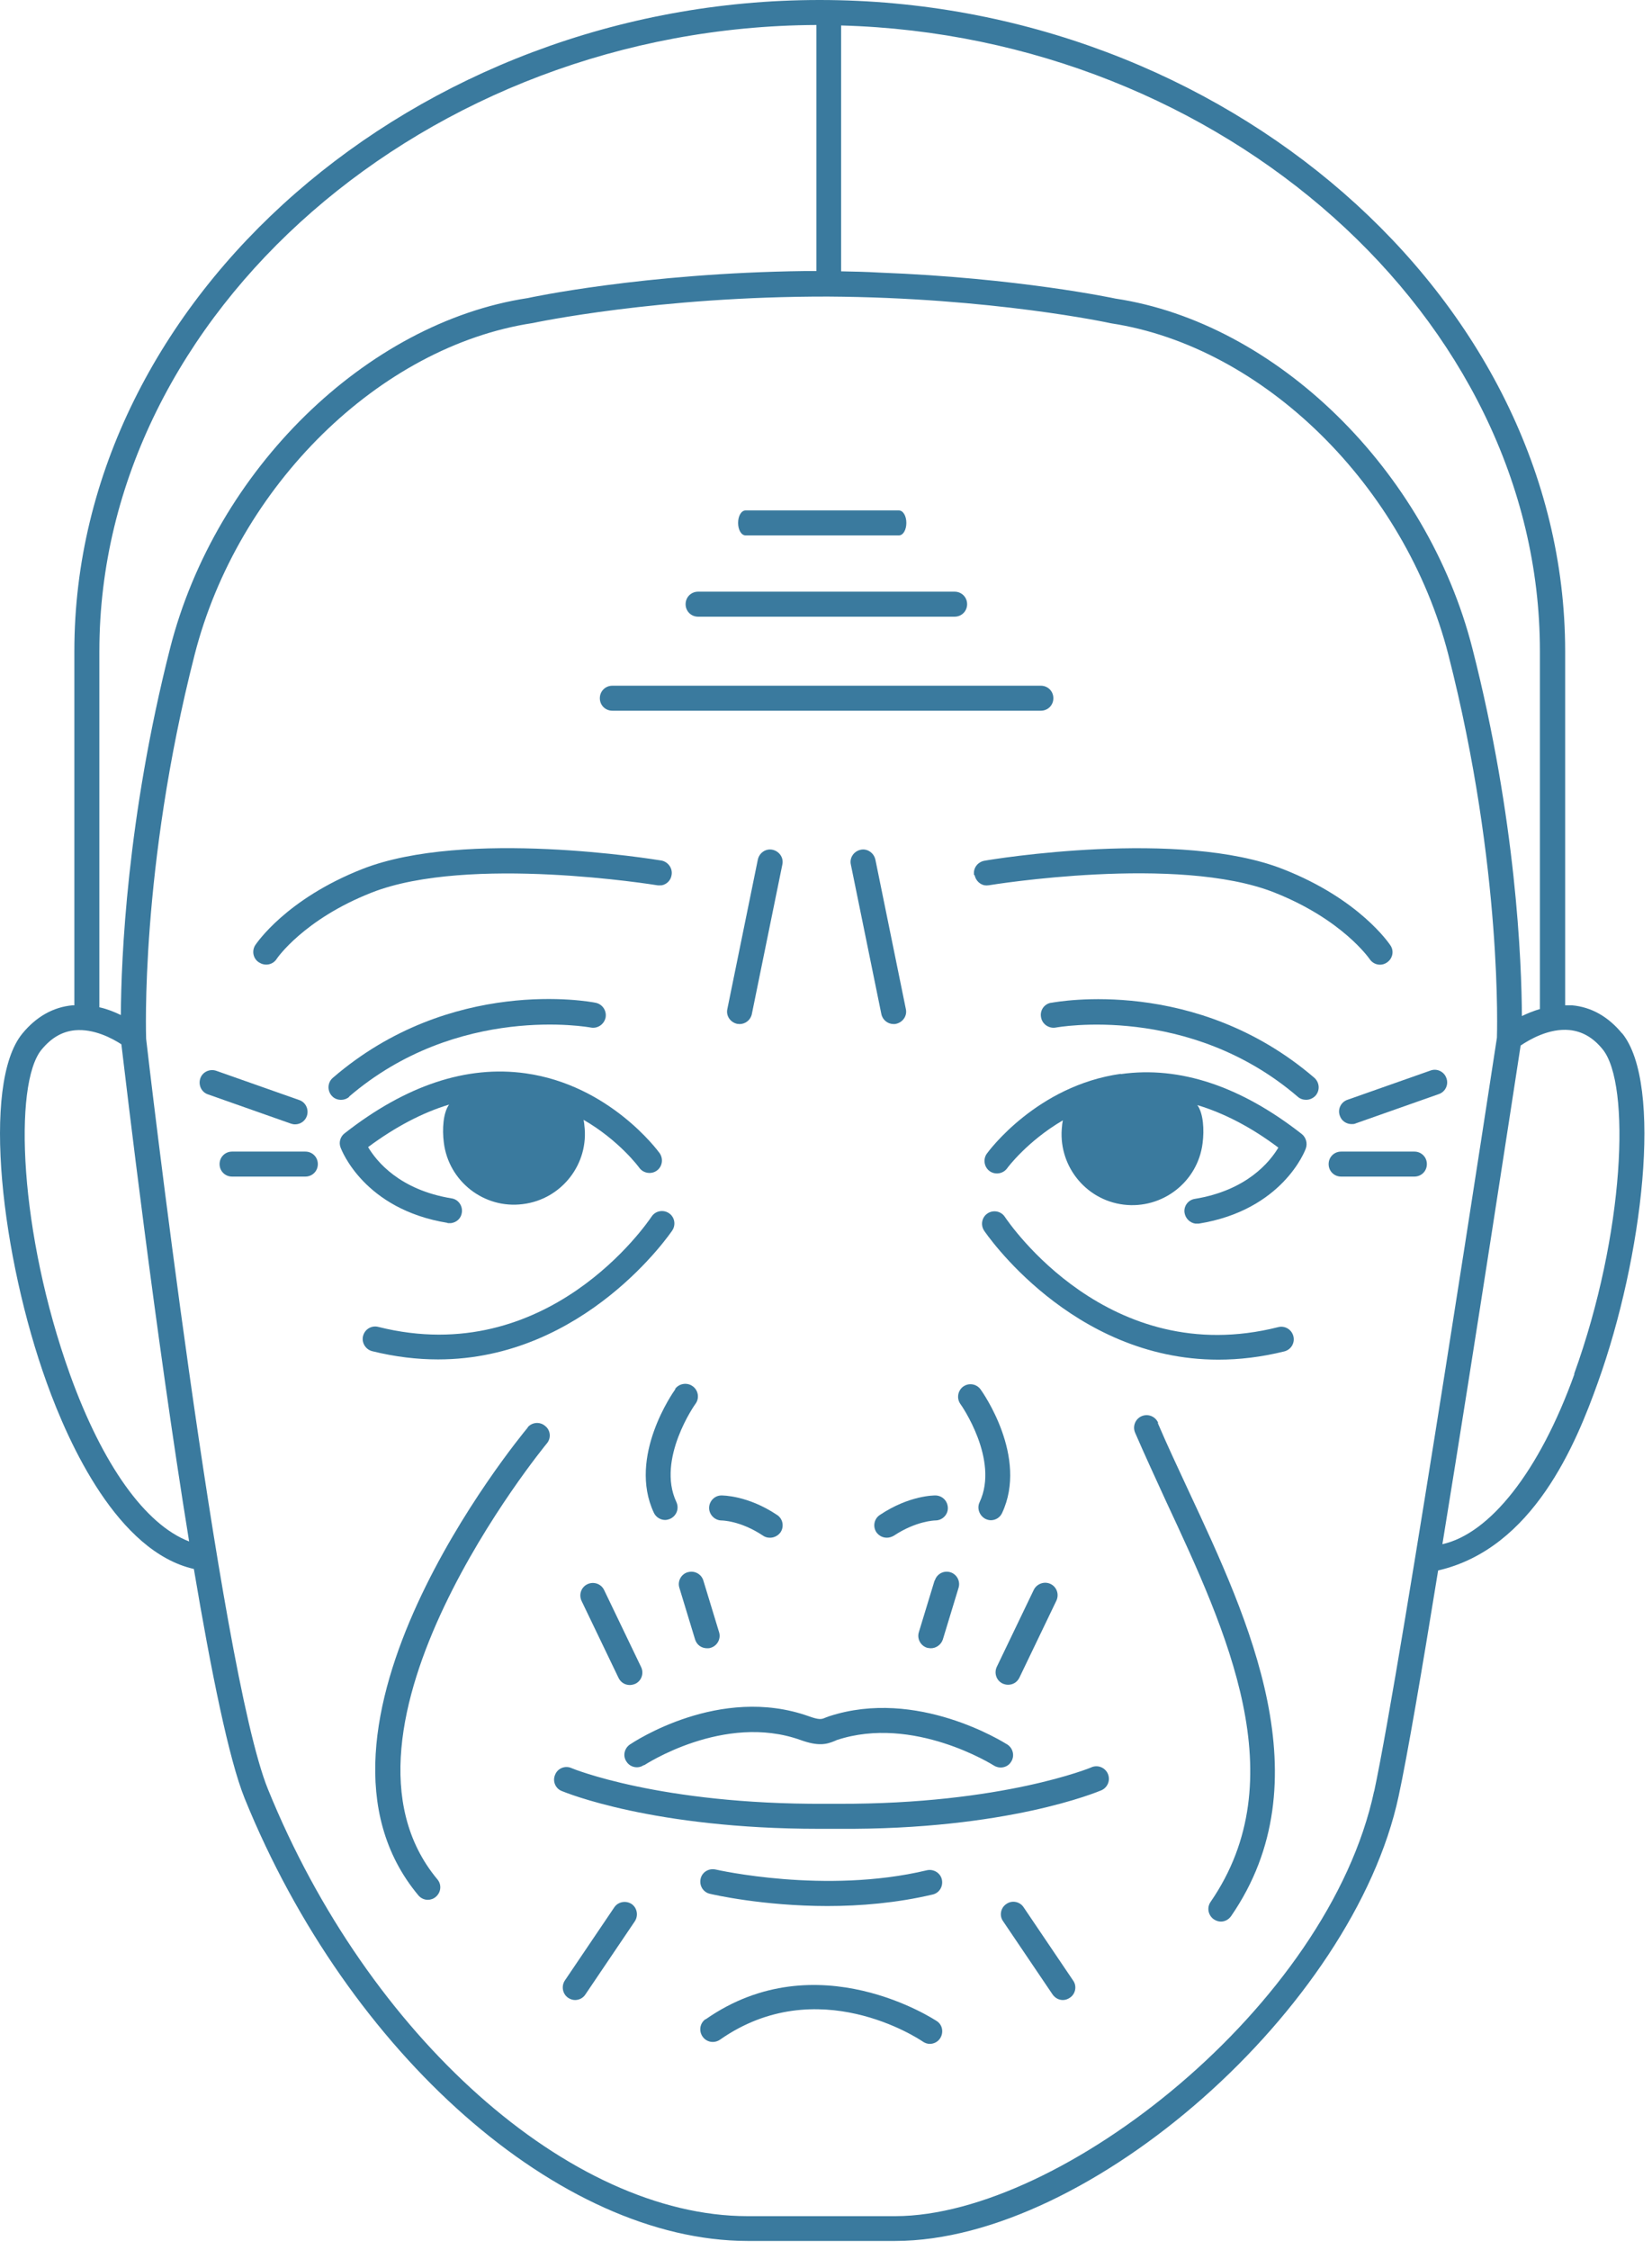 <svg width="83" height="113" viewBox="0 0 83 113" fill="none" xmlns="http://www.w3.org/2000/svg">
<path d="M81.501 51.913C80.797 51.059 79.956 50.582 78.976 50.494H78.637V32.696C78.624 14.973 61.479 0 41.18 0C20.882 0 3.736 14.973 3.736 32.696V50.494H3.648C2.669 50.582 1.814 51.072 1.124 51.913C-0.961 54.451 0.094 63.193 2.342 69.436C3.473 72.589 5.935 77.94 9.74 78.806C10.607 83.956 11.499 88.365 12.29 90.325C17.515 103.2 28.142 112.545 37.55 112.558H39.811H41.18H42.549H42.712H44.986C54.771 112.545 67.997 100.851 70.271 90.212C70.698 88.239 71.439 83.919 72.255 78.881C77.041 77.776 79.189 72.501 80.282 69.436C82.531 63.181 83.573 54.451 81.5 51.901L81.501 51.913ZM42.273 1.28C61.403 1.808 77.368 15.964 77.368 32.695V50.682C77.028 50.782 76.727 50.908 76.463 51.034C76.451 48.321 76.174 41.16 73.976 32.569C71.69 23.613 64.128 16.215 56.039 14.997C55.989 14.985 51.153 13.955 44.169 13.691C43.528 13.653 42.888 13.64 42.259 13.628V1.281L42.273 1.28ZM4.993 32.695C4.993 15.701 21.473 1.343 41.017 1.255V13.614H40.602H40.439C32.337 13.715 26.559 14.958 26.522 14.971C18.395 16.202 10.833 23.6 8.547 32.556C6.374 41.085 6.085 48.194 6.072 50.983C5.758 50.832 5.394 50.681 4.992 50.593V32.682L4.993 32.695ZM3.51 69.02C0.973 61.949 0.659 54.45 2.091 52.717C2.581 52.126 3.121 51.812 3.762 51.749C4.716 51.661 5.633 52.151 6.098 52.453C6.312 54.236 7.806 66.986 9.502 77.424C7.304 76.582 5.156 73.593 3.51 69.021V69.02ZM69.04 89.959C66.742 100.737 53.314 111.3 44.987 111.313H44.61H41.922H41.62H40.615H40.452H37.551C28.633 111.301 18.496 102.282 13.459 89.859C11.022 83.867 7.367 52.441 7.342 52.176C7.342 52.088 7.028 43.635 9.779 32.883C11.952 24.391 19.074 17.395 26.761 16.227C26.823 16.214 33.054 14.883 41.608 14.896C49.81 14.946 55.726 16.215 55.826 16.24C63.476 17.408 70.597 24.404 72.771 32.895C75.522 43.648 75.208 52.101 75.208 52.126C75.158 52.44 70.41 83.591 69.04 89.984L69.04 89.959ZM79.101 69.02C77.33 73.944 74.843 77.034 72.469 77.562C74.152 67.224 76.086 54.551 76.4 52.516C76.827 52.227 77.82 51.637 78.85 51.737C79.49 51.8 80.043 52.114 80.52 52.704C81.94 54.438 81.638 61.949 79.088 69.008L79.101 69.02Z" fill="#3A7A9E"/>
<path d="M33.931 69.775C33.83 69.913 31.532 73.167 32.85 75.98C32.951 76.206 33.19 76.345 33.416 76.345C33.504 76.345 33.592 76.319 33.68 76.282C33.994 76.131 34.132 75.767 33.981 75.44C32.976 73.292 34.923 70.529 34.948 70.504C35.149 70.228 35.086 69.826 34.798 69.625C34.521 69.424 34.119 69.487 33.919 69.763L33.931 69.775Z" fill="#3A7A9E"/>
<path d="M56.314 53.936C52.106 54.526 49.682 57.805 49.582 57.943C49.381 58.219 49.443 58.621 49.72 58.822C49.996 59.023 50.398 58.96 50.599 58.684C50.611 58.659 51.617 57.315 53.4 56.273C53.387 56.373 53.362 56.461 53.362 56.536C53.123 58.483 54.505 60.267 56.452 60.506C58.399 60.744 60.183 59.363 60.421 57.416C60.509 56.75 60.459 55.921 60.157 55.507C61.489 55.908 62.858 56.612 64.227 57.642C63.8 58.358 62.644 59.79 60.032 60.217C59.692 60.267 59.454 60.593 59.517 60.933C59.567 61.209 59.793 61.423 60.057 61.46H60.233C64.428 60.782 65.571 57.805 65.609 57.679C65.697 57.428 65.621 57.139 65.408 56.963C62.331 54.552 59.266 53.534 56.314 53.949L56.314 53.936Z" fill="#3A7A9E"/>
<path d="M48.966 43.95C49.016 44.214 49.218 44.415 49.456 44.465C49.532 44.477 49.607 44.477 49.682 44.465C49.77 44.452 59.178 42.907 64.026 44.829C67.456 46.186 68.8 48.158 68.812 48.17C69.001 48.459 69.39 48.547 69.679 48.346C69.968 48.158 70.055 47.768 69.855 47.48C69.792 47.392 68.31 45.168 64.479 43.661C59.291 41.614 49.858 43.158 49.456 43.234C49.117 43.297 48.878 43.611 48.941 43.962L48.966 43.95Z" fill="#3A7A9E"/>
<path d="M35.627 75.742C35.627 76.081 35.915 76.37 36.255 76.37C36.255 76.37 37.197 76.37 38.34 77.136C38.453 77.212 38.566 77.237 38.691 77.237C38.892 77.237 39.093 77.136 39.219 76.96C39.407 76.671 39.332 76.282 39.043 76.094C37.561 75.101 36.292 75.114 36.242 75.114C35.903 75.114 35.627 75.403 35.627 75.742Z" fill="#3A7A9E"/>
<path d="M48.401 69.638C48.124 69.838 48.049 70.228 48.25 70.517C48.275 70.542 50.222 73.318 49.217 75.453C49.066 75.767 49.217 76.144 49.519 76.295C49.606 76.333 49.694 76.358 49.782 76.358C50.021 76.358 50.247 76.219 50.348 75.993C51.667 73.18 49.368 69.927 49.267 69.788C49.067 69.512 48.677 69.436 48.388 69.65L48.401 69.638Z" fill="#3A7A9E"/>
<path d="M47.007 75.113C46.944 75.113 45.688 75.101 44.206 76.093C43.917 76.281 43.841 76.671 44.03 76.96C44.155 77.135 44.344 77.236 44.557 77.236C44.683 77.236 44.796 77.198 44.909 77.135C46.027 76.394 46.956 76.369 46.994 76.369C47.334 76.369 47.622 76.093 47.622 75.754C47.622 75.402 47.358 75.126 47.007 75.113Z" fill="#3A7A9E"/>
<path d="M54.844 88.767C54.844 88.767 50.398 90.626 42.12 90.601H41.442C33.164 90.639 28.755 88.83 28.705 88.805C28.391 88.667 28.015 88.817 27.889 89.144C27.751 89.459 27.901 89.835 28.228 89.961C28.417 90.036 32.813 91.858 41.153 91.858H41.442H42.108C50.611 91.92 55.146 89.999 55.335 89.923C55.649 89.785 55.8 89.421 55.661 89.094C55.523 88.78 55.159 88.63 54.832 88.768L54.844 88.767Z" fill="#3A7A9E"/>
<path d="M37.158 51.437C37.447 51.437 37.711 51.236 37.774 50.935L39.307 43.423C39.382 43.084 39.156 42.758 38.817 42.682C38.477 42.607 38.151 42.833 38.076 43.172L36.543 50.684C36.468 51.023 36.694 51.349 37.033 51.425C37.071 51.425 37.121 51.437 37.159 51.437H37.158Z" fill="#3A7A9E"/>
<path d="M26.52 71.697C26.005 72.312 14.071 86.87 21.018 95.198C21.144 95.348 21.32 95.424 21.495 95.424C21.634 95.424 21.784 95.374 21.898 95.273C22.161 95.047 22.199 94.658 21.973 94.394C15.693 86.858 27.361 72.639 27.475 72.5C27.701 72.236 27.663 71.834 27.387 71.621C27.123 71.395 26.721 71.433 26.508 71.697L26.52 71.697Z" fill="#3A7A9E"/>
<path d="M43.979 43.172C43.904 42.832 43.565 42.606 43.238 42.682C42.899 42.757 42.673 43.084 42.748 43.422L44.281 50.934C44.344 51.235 44.607 51.436 44.897 51.436C44.934 51.436 44.984 51.436 45.022 51.424C45.361 51.348 45.588 51.022 45.512 50.683L43.98 43.172H43.979Z" fill="#3A7A9E"/>
<path d="M58.186 71.459C58.047 71.144 57.683 70.994 57.357 71.132C57.043 71.27 56.892 71.634 57.03 71.961C57.508 73.066 58.048 74.234 58.6 75.44C61.64 81.959 65.082 89.346 60.824 95.526C60.623 95.814 60.698 96.204 60.987 96.405C61.1 96.48 61.226 96.518 61.339 96.518C61.54 96.518 61.728 96.418 61.854 96.242C66.526 89.459 62.758 81.394 59.731 74.913C59.178 73.72 58.638 72.577 58.173 71.484L58.186 71.459Z" fill="#3A7A9E"/>
<path d="M71.865 53.773L67.695 55.242C67.368 55.356 67.192 55.72 67.318 56.047C67.406 56.31 67.657 56.461 67.909 56.461C67.984 56.461 68.047 56.461 68.122 56.423L72.292 54.953C72.619 54.84 72.794 54.476 72.669 54.149C72.556 53.823 72.191 53.647 71.865 53.773Z" fill="#3A7A9E"/>
<path d="M71.061 57.842H67.381C67.029 57.842 66.753 58.119 66.753 58.47C66.753 58.822 67.029 59.098 67.381 59.098H71.061C71.413 59.098 71.689 58.822 71.689 58.47C71.689 58.119 71.413 57.842 71.061 57.842Z" fill="#3A7A9E"/>
<path d="M30.765 35.698H52.295C52.646 35.698 52.923 35.422 52.923 35.07C52.923 34.718 52.646 34.442 52.295 34.442H30.765C30.414 34.442 30.137 34.718 30.137 35.07C30.137 35.422 30.414 35.698 30.765 35.698Z" fill="#3A7A9E"/>
<path d="M35.074 30.975H47.962C48.313 30.975 48.59 30.699 48.59 30.347C48.59 29.995 48.313 29.719 47.962 29.719H35.074C34.722 29.719 34.446 29.995 34.446 30.347C34.446 30.699 34.722 30.975 35.074 30.975Z" fill="#3A7A9E"/>
<path d="M37.461 26.893H45.16C45.374 26.893 45.537 26.617 45.537 26.265C45.537 25.913 45.374 25.637 45.16 25.637H37.461C37.247 25.637 37.084 25.913 37.084 26.265C37.084 26.617 37.247 26.893 37.461 26.893Z" fill="#3A7A9E"/>
<path d="M32.21 83.731L30.351 79.862C30.201 79.548 29.823 79.422 29.509 79.573C29.195 79.724 29.07 80.101 29.221 80.415L31.08 84.284C31.193 84.51 31.406 84.635 31.645 84.635C31.733 84.635 31.833 84.61 31.921 84.573C32.235 84.422 32.361 84.045 32.21 83.731L32.21 83.731Z" fill="#3A7A9E"/>
<path d="M34.546 78.97C34.219 79.07 34.031 79.422 34.132 79.749L34.923 82.349C35.011 82.625 35.249 82.789 35.526 82.789C35.589 82.789 35.651 82.789 35.714 82.763C36.041 82.663 36.229 82.311 36.129 81.985L35.337 79.384C35.237 79.058 34.885 78.87 34.558 78.97L34.546 78.97Z" fill="#3A7A9E"/>
<path d="M30.866 95.797L28.379 99.477C28.19 99.766 28.266 100.155 28.542 100.344C28.655 100.419 28.768 100.457 28.894 100.457C29.095 100.457 29.296 100.357 29.409 100.181L31.896 96.501C32.084 96.212 32.009 95.822 31.733 95.634C31.444 95.446 31.054 95.521 30.866 95.797V95.797Z" fill="#3A7A9E"/>
<path d="M32.36 88.667C32.36 88.667 36.367 86.016 40.223 87.398C41.128 87.725 41.53 87.612 41.932 87.448L42.045 87.398C45.888 86.129 49.895 88.654 49.933 88.679C50.034 88.742 50.159 88.779 50.273 88.779C50.486 88.779 50.687 88.679 50.8 88.491C50.989 88.202 50.901 87.812 50.612 87.624C50.423 87.511 46.078 84.76 41.656 86.205C41.581 86.23 41.518 86.255 41.455 86.28C41.279 86.356 41.166 86.394 40.639 86.205C36.167 84.61 31.834 87.499 31.645 87.624C31.357 87.825 31.281 88.214 31.482 88.491C31.67 88.779 32.072 88.855 32.349 88.654L32.36 88.667Z" fill="#3A7A9E"/>
<path d="M51.214 84.271L53.073 80.402C53.223 80.088 53.098 79.711 52.784 79.56C52.47 79.41 52.093 79.548 51.942 79.849L50.083 83.718C49.933 84.032 50.058 84.409 50.372 84.56C50.46 84.597 50.548 84.622 50.648 84.622C50.887 84.622 51.101 84.497 51.214 84.271L51.214 84.271Z" fill="#3A7A9E"/>
<path d="M46.956 79.385L46.164 81.985C46.064 82.311 46.252 82.663 46.579 82.764C46.642 82.776 46.705 82.789 46.767 82.789C47.031 82.789 47.282 82.613 47.37 82.349L48.161 79.749C48.262 79.422 48.074 79.071 47.747 78.97C47.408 78.87 47.069 79.058 46.968 79.385L46.956 79.385Z" fill="#3A7A9E"/>
<path d="M51.428 95.797C51.239 95.508 50.837 95.433 50.561 95.634C50.272 95.822 50.197 96.224 50.398 96.5L52.885 100.18C53.01 100.356 53.199 100.457 53.4 100.457C53.525 100.457 53.638 100.419 53.751 100.343C54.04 100.155 54.115 99.753 53.915 99.477L51.428 95.797V95.797Z" fill="#3A7A9E"/>
<path d="M46.568 93.94C41.468 95.158 36.016 93.915 35.954 93.902C35.615 93.827 35.276 94.028 35.2 94.367C35.125 94.706 35.326 95.045 35.665 95.121C35.816 95.158 38.328 95.736 41.581 95.736C43.214 95.736 45.048 95.585 46.857 95.158C47.196 95.083 47.397 94.744 47.321 94.404C47.246 94.065 46.894 93.864 46.568 93.94Z" fill="#3A7A9E"/>
<path d="M35.45 101.416C35.162 101.617 35.099 102.007 35.3 102.295C35.501 102.584 35.89 102.647 36.179 102.446C41.065 99.029 46.153 102.396 46.365 102.546C46.479 102.622 46.592 102.66 46.717 102.66C46.918 102.66 47.119 102.559 47.232 102.383C47.42 102.095 47.358 101.705 47.069 101.517C47.006 101.479 41.052 97.51 35.45 101.429L35.45 101.416Z" fill="#3A7A9E"/>
<path d="M52.797 50.368C52.458 50.431 52.232 50.758 52.307 51.109C52.37 51.449 52.709 51.675 53.048 51.612C53.111 51.599 59.731 50.393 65.207 55.091C65.32 55.192 65.471 55.242 65.621 55.242C65.797 55.242 65.973 55.166 66.099 55.028C66.325 54.764 66.3 54.375 66.036 54.136C60.082 49.024 53.111 50.318 52.822 50.368L52.797 50.368Z" fill="#3A7A9E"/>
<path d="M22.488 61.435H22.664C22.94 61.398 23.166 61.197 23.204 60.908C23.254 60.568 23.028 60.242 22.689 60.192C20.076 59.765 18.921 58.333 18.494 57.617C19.863 56.599 21.232 55.883 22.563 55.481C22.262 55.896 22.212 56.725 22.299 57.391C22.538 59.337 24.322 60.732 26.269 60.48C28.216 60.242 29.61 58.458 29.358 56.511C29.358 56.436 29.333 56.348 29.321 56.247C31.104 57.277 32.109 58.634 32.122 58.659C32.323 58.935 32.725 58.998 33.001 58.797C33.277 58.596 33.34 58.207 33.139 57.918C33.039 57.78 30.614 54.501 26.406 53.911C23.442 53.496 20.39 54.514 17.312 56.926C17.099 57.089 17.011 57.378 17.112 57.642C17.162 57.767 18.292 60.744 22.488 61.423L22.488 61.435Z" fill="#3A7A9E"/>
<path d="M13.029 48.347C13.318 48.535 13.707 48.46 13.896 48.171C13.896 48.159 15.252 46.174 18.681 44.83C23.543 42.921 32.938 44.453 33.026 44.466C33.101 44.478 33.176 44.466 33.252 44.466C33.503 44.416 33.704 44.214 33.742 43.951C33.804 43.612 33.566 43.285 33.227 43.222C32.825 43.16 23.392 41.614 18.204 43.649C14.373 45.157 12.891 47.38 12.828 47.468C12.64 47.757 12.715 48.146 13.004 48.335L13.029 48.347Z" fill="#3A7A9E"/>
<path d="M14.826 56.474C15.089 56.474 15.328 56.31 15.416 56.059C15.529 55.733 15.366 55.368 15.039 55.255L10.869 53.785C10.543 53.672 10.178 53.836 10.065 54.162C9.952 54.489 10.115 54.853 10.442 54.966L14.612 56.436C14.688 56.461 14.75 56.474 14.826 56.474Z" fill="#3A7A9E"/>
<path d="M15.341 57.842H11.66C11.309 57.842 11.032 58.119 11.032 58.47C11.032 58.822 11.309 59.098 11.66 59.098H15.341C15.692 59.098 15.969 58.822 15.969 58.47C15.969 58.119 15.692 57.842 15.341 57.842Z" fill="#3A7A9E"/>
<path d="M17.526 55.092C23.003 50.382 29.623 51.6 29.685 51.612C30.011 51.675 30.351 51.462 30.426 51.11C30.488 50.771 30.275 50.444 29.936 50.369C29.647 50.306 22.663 49.013 16.722 54.137C16.458 54.363 16.433 54.765 16.659 55.029C16.785 55.18 16.961 55.243 17.137 55.243C17.287 55.243 17.426 55.193 17.551 55.092L17.526 55.092Z" fill="#3A7A9E"/>
<path d="M33.779 61.799C33.968 61.51 33.893 61.121 33.604 60.932C33.315 60.744 32.925 60.819 32.737 61.108C32.523 61.422 27.524 68.783 19.008 66.648C18.669 66.56 18.33 66.761 18.242 67.1C18.154 67.439 18.368 67.778 18.694 67.866C19.862 68.155 20.968 68.281 22.01 68.281C29.396 68.281 33.73 61.875 33.779 61.8L33.779 61.799Z" fill="#3A7A9E"/>
<path d="M64.215 66.66C55.698 68.808 50.7 61.435 50.486 61.121C50.297 60.832 49.908 60.757 49.619 60.945C49.331 61.133 49.255 61.523 49.443 61.812C49.494 61.887 53.815 68.293 61.213 68.293C62.255 68.293 63.361 68.167 64.528 67.878C64.868 67.79 65.069 67.451 64.981 67.112C64.893 66.773 64.554 66.572 64.215 66.66L64.215 66.66Z" fill="#3A7A9E"/>
</svg>
